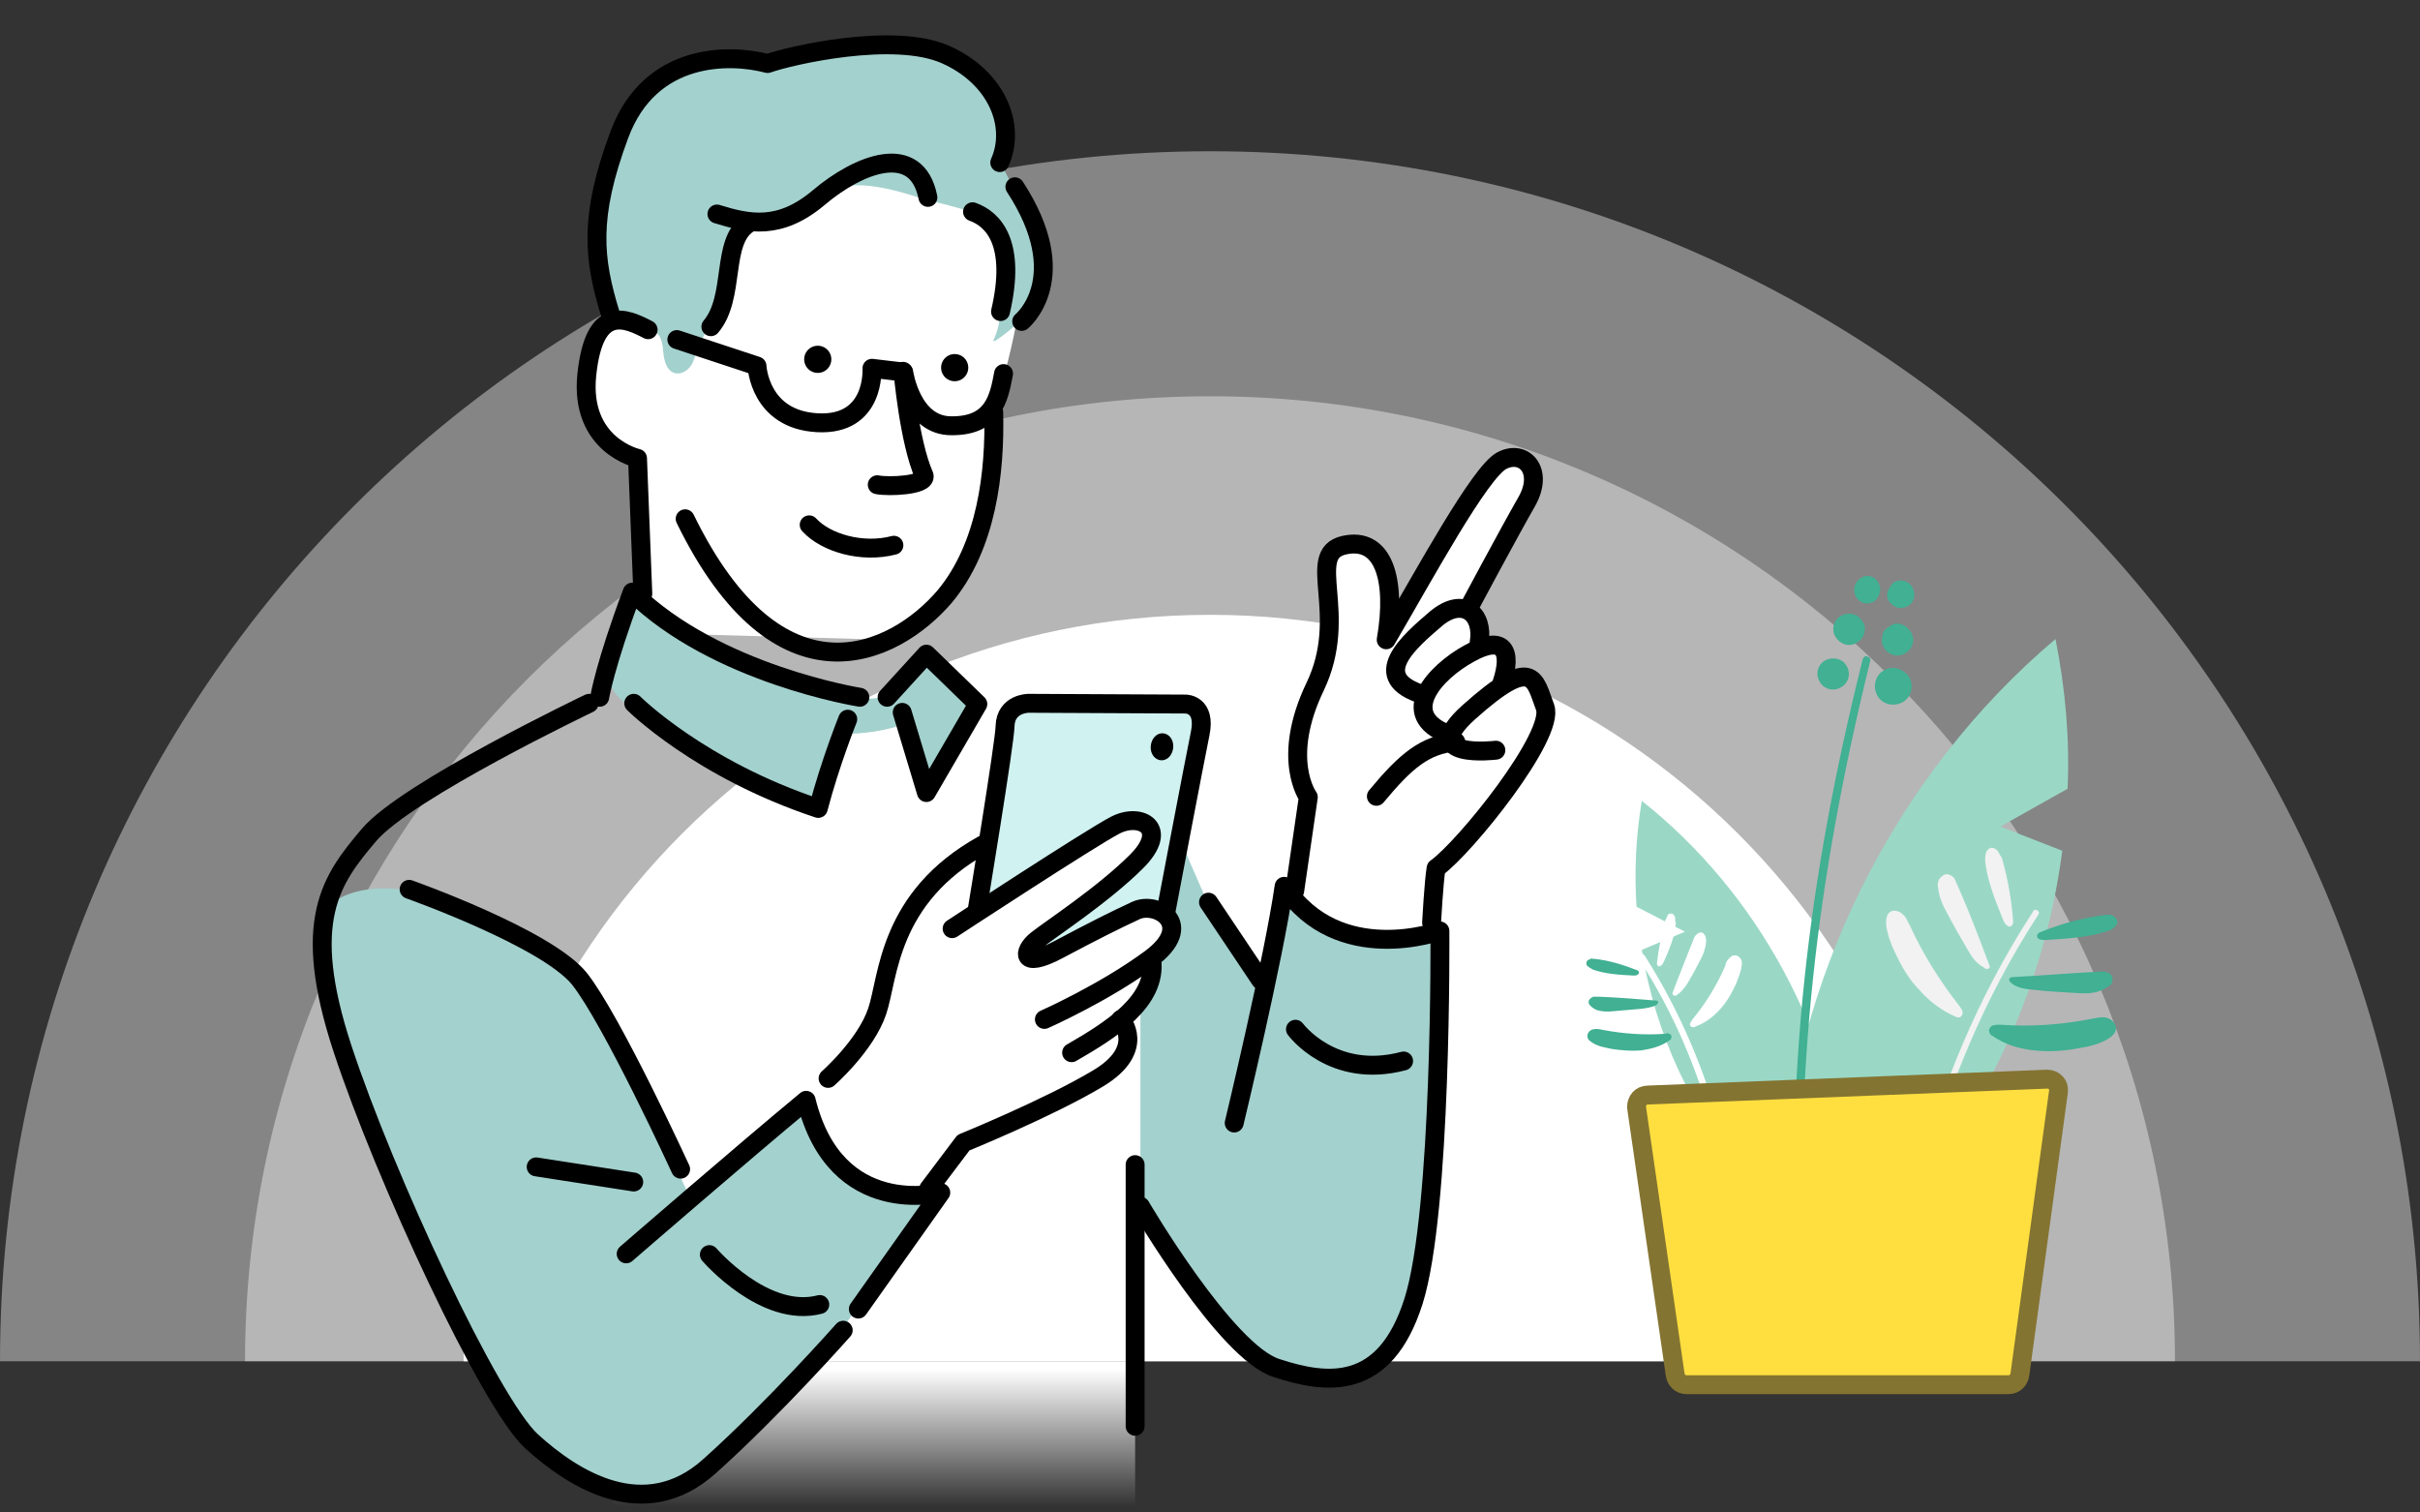 <?xml version="1.0" encoding="utf-8"?>
<!-- Generator: Adobe Illustrator 21.0.0, SVG Export Plug-In . SVG Version: 6.00 Build 0)  -->
<svg version="1.1" id="圖層_1" xmlns="http://www.w3.org/2000/svg" xmlns:xlink="http://www.w3.org/1999/xlink" x="0px" y="0px"
	 viewBox="0 0 320 200" style="enable-background:new 0 0 320 200;" xml:space="preserve">
<rect x="0" y="0" width="320" height="200" fill="#333333" stroke="none"/>
<style type="text/css">
	.st0{display:none;}
	.st1{display:inline;fill:#606060;}
	.st2{opacity:0.4;fill:#FFFFFF;enable-background:new    ;}
	.st3{fill-opacity:0;}
	.st4{fill:#FFFFFF;}
	.st5{fill:url(#SVGID_1_);}
	.st6{fill:#A3D1CE;}
	.st7{fill:#D0F2F1;}
	.st8{fill:#9AD8C5;}
	.st9{fill:none;stroke:#000000;stroke-width:2.5;stroke-linecap:round;stroke-linejoin:round;stroke-miterlimit:10;}
	.st10{fill:#F2F2F2;}
	.st11{fill:#41B093;}
	.st12{fill:#FFDF40;}
	.st13{fill:none;stroke:#847431;stroke-width:2.5;stroke-miterlimit:10;}
</style>
<g id="tmp" class="st0">
	<rect class="st1" width="320" height="200"/>
</g>
<g id="bg">
	<path class="st2" d="M160,20C71.6,20,0,91.6,0,180h320C320,91.6,248.4,20,160,20z"/>
	<path class="st2" d="M160,52.4C89.5,52.4,32.4,109.5,32.4,180h255.2C287.6,109.5,230.5,52.4,160,52.4z"/>
	<rect class="st3" width="320" height="200"/>
	<path class="st4" d="M160,81.3c-54.5,0-98.7,44.2-98.7,98.7h197.5C258.7,125.5,214.5,81.3,160,81.3z"/>
</g>
<g id="add">
</g>
<g id="color">
	
		<linearGradient id="SVGID_1_" gradientUnits="userSpaceOnUse" x1="115.6" y1="18.944" x2="115.6" y2="0.845" gradientTransform="matrix(1 0 0 -1 0 200)">
		<stop  offset="0" style="stop-color:#FFFFFF"/>
		<stop  offset="1" style="stop-color:#FFFFFF;stop-opacity:0"/>
	</linearGradient>
	<rect x="81.1" y="180" class="st5" width="69" height="20"/>
	<path class="st4" d="M117.5,84.6l7.5-5.4l5.7-10.5l0.7-12.4l0.2-3.3l1.3-3.8c0,0,2.6-9.3,1.8-12.2c-0.7-2.9-8.1-14.6-8.1-14.6
		L103.2,20c0,0-10.6,5.1-10.6,5.4S82.3,36.8,82.3,36.8l-1.2,5.6c0,0-4.4,3.1-3.5,10s6.2,8.5,6.2,8.5l1.3,22.8L117.5,84.6z"/>
	<path class="st6" d="M131.4,44.9c-0.6,1.2,4.4-3.1,4.8-3.7c0.4-0.6,2.5-7.8,0.4-11.9s-4.5-7.1-4.1-8.5c0.4-1.4,0.9-10.8-5.7-12.8
		s-18.5-3.2-25.7,0.2c-8.6-0.1-16.5,1.6-19.5,8.3S77.3,37,81.1,42.3c4.4,2,6.3,0.1,6.6,4.2s3.3,3.2,4,1.2s1.9-4.9,3.4-6.4
		s2.8-11.9,2.8-11.9s7-0.4,10.7-3.5s11.4-0.2,13.5,0.4s7.4,1.6,8.8,3.1C132.3,31,133.4,40.8,131.4,44.9z"/>
	<polygon class="st7" points="130,120.2 133.1,95 136,93 157.4,93.2 158.9,95.7 153.9,120.8 150.8,120.3 137.2,126.8 137.1,124.5 
		146,117.8 152.4,111.7 151.9,109.1 147,108.8 	"/>
	<path class="st6" d="M112.6,92.2l-5,14.8c0,0-20-10.6-21.6-12s-4.7-1.9-5.4-5c-0.7-3.1,2.7-10.8,2.7-10.8l11.3,7l9.9,4.4
		L112.6,92.2z"/>
	<polygon class="st6" points="117.3,92.2 119.7,95.1 122.5,104.8 129.3,93.1 122.2,86.8 	"/>
	<path class="st6" d="M111.1,92.2c1.3,0.6,7.4,0.2,9.3-1.2c1.9-1.4,2.4,3.3,2.4,3.3s-4.7,3.1-12.5,2.7S111.1,92.2,111.1,92.2z"/>
	<path class="st6" d="M42.1,121.7c2.2-4.9,10.2-4.8,13.8-3.4s17.8,6.1,21.5,12.3s14.3,28.7,14.3,28.7l14.9-13.8c0,0-0.2,7.4,5.5,9.8
		s11.2,2.6,11.2,2.6s-11.5,17.7-13.8,20.3c-2.4,2.6-15.7,17-20.8,18.9c-5.2,1.8-15.4-1.6-21.5-10.5s-21.8-47.8-21.8-47.8l-2.7-12.7
		L42.1,121.7z"/>
	<path class="st6" d="M150.8,159.5V133l1.4-4.5l0.1-1.6l2.3-2.4l-0.7-3.7l2-10.1l4.8,11l6.4,9.1l2.5-13c0,0,6.2,6.1,10.8,6.7
		s9.7-0.7,9.7-0.7s0,24.3-0.8,32c-0.8,7.6-2.9,22.3-8.8,25.4s-14.4,1.3-19.9-7.3C155.2,165.3,150.8,159.5,150.8,159.5z"/>
	<polygon class="st4" points="189.3,119.5 189.9,114.9 196.8,106.7 203.8,96.6 204.3,93.5 202,89.6 199,89.1 198.9,85.3 195.3,84.9 
		194.4,80 200.4,69.1 202.8,63.5 202.3,61.6 198.6,60.9 196.6,62.9 184.6,81.3 183.3,75.6 181.2,72.5 177.3,72.2 175.7,73.8 
		175.7,78.3 175.1,87.7 171.7,95.7 172.1,101.7 172.3,105.8 171.3,114.5 	"/>
</g>
<g id="line">
	<path class="st8" d="M273.4,104.3l-8.9,5l8.2,3.2c-2.1,16-8.5,31.4-18.9,44.2l-18.4,0.9c1.6-28,15.1-55.1,36.4-73.1
		C273.1,91,273.7,97.7,273.4,104.3z"/>
	<path class="st8" d="M216.4,119.9l6.4,3.3l-5.7,2.4c1.8,11.2,6.7,21.8,14.3,30.4l12.9,0.3c-1.7-19.5-11.8-38.2-27.2-50.4
		C216.3,110.6,216.1,115.3,216.4,119.9z"/>
	<path class="st9" d="M131.4,54.5c0.2,7.9-0.9,17.7-6.5,24.4C118.2,86.7,103,94,90.6,68.6"/>
	<ellipse transform="matrix(0.999 -5.112096e-02 5.112096e-02 0.999 -2.287 5.588)" cx="108.1" cy="47.5" rx="1.8" ry="1.8"/>
	<ellipse transform="matrix(0.999 -5.112096e-02 5.112096e-02 0.999 -2.319 6.515)" cx="126.2" cy="48.6" rx="1.8" ry="1.8"/>
	<path class="st9" d="M89.5,44.9l10.6,3.5c0,0,0.3,7.1,8,7.5s7.2-7.2,7.2-7.2l4.2,0.5c0,0,1,7.2,6.4,7.1c5.5,0,6.2-3.7,6.8-6.9"/>
	<path class="st9" d="M119.4,49.1c0,0,0.8,9.3,2.8,13.8c0.3,1.3-4.7,1.5-6.2,1.2"/>
	<path class="st9" d="M107,69.4c2.2,2.4,7,3.8,11.2,2.7"/>
	<path class="st9" d="M128.6,28c2.8,1,5.8,4.2,3.7,13.2"/>
	<path class="st9" d="M135.1,42.5c0,0,7-5.7-0.9-17.8"/>
	<path class="st9" d="M132.2,21.5c2.2-4.9-0.4-11.3-7.2-14.3c-6.8-3-20.4,0.1-23.5,1.2C96.6,7.1,86,6.8,81.9,17.8
		s-3.4,16.5-1.2,23.7"/>
	<path class="st9" d="M94,43.2c3.3-3.9,1.3-11.2,4.9-13.6"/>
	<path class="st9" d="M94.8,28.3c4.2,1.3,8.3,2.2,13.5-2.2s12.9-7.5,14.4,0"/>
	<path class="st9" d="M85.7,43.6c-2.9-1.5-7.1-3.5-8.1,5.9s6.7,11.1,6.7,11.1L85,78.5"/>
	<path class="st9" d="M113.7,92.2c0,0-19-3-30.1-13.9c-3.6,9.6-4.3,13.9-4.3,13.9"/>
	<path class="st9" d="M83.8,93c0,0,8.7,8.7,24.4,13.9c1.6-6.1,3.9-11.8,3.9-11.8"/>
	<polyline class="st9" points="117.3,92.2 122.5,86.5 129.3,93.1 122.5,104.8 119.3,94.2 	"/>
	<path class="st9" d="M77.9,93c0,0-24.1,11.5-29.1,17.4s-9.1,11.3-3.5,28.3s19.5,46.9,25,51.9s14.9,11,23.5,3.3s17.7-18,17.7-18"/>
	<path class="st9" d="M113.5,173.1l10.9-15.4c0,0-13.9,3.7-17.8-12.2c-8.1,6.7-23.8,20.3-23.8,20.3"/>
	<path class="st9" d="M93.8,165.9c0,0,7.3,8.5,14.6,6.6"/>
	<line class="st9" x1="70.9" y1="154.3" x2="83.8" y2="156.3"/>
	<path class="st9" d="M90,154.6c0,0-9.1-19.8-13.4-25.2c-4.4-5.4-22.5-11.8-22.5-11.8"/>
	<path class="st9" d="M109.5,142.6c0,0,5-4.4,6.5-8.9s1.4-15,14-22"/>
	<path class="st9" d="M129.2,120.4c0,0,3.7-22.4,3.7-24.4c0.1-3,3.1-3,3.1-3l20.8,0.1c0,0,2.7,0,1.9,3.9s-4.5,23.4-4.5,23.4"/>
	<path class="st9" d="M125.9,122.8c0,0,18.3-12,21.6-13.7s7.2,0.4,2.8,4.8s-11.3,8.9-13.2,10.4s-2.1,3.9,2.8,1.3
		c4.9-2.6,7.5-3.9,10.3-5.2s8,1.9,1.9,6.4s-14,8-14,8"/>
	<path class="st9" d="M141.7,139.2c5.2-3,11.3-6.8,10.6-12.3"/>
	<path class="st9" d="M148.2,134.8c0,0,3.5,3.9-3,7.8c-6.5,3.9-17.8,8.5-17.8,8.5l-4.6,6.1"/>
	<line class="st9" x1="150.1" y1="154" x2="150.1" y2="188.6"/>
	<path class="st9" d="M150.8,159.5c0,0,11.3,19.3,18,21.4c6.7,2.2,14.3,3.1,18.1-8.8s3.5-49,3.5-49s-13.4,4.9-20.6-5.9
		c-1.4,9.7-6.6,31.3-6.6,31.3"/>
	<path class="st9" d="M171.3,136.1c0,0,4.9,6.7,14.3,4.2"/>
	<path class="st9" d="M171.2,117.8l1.8-12.4c0,0-3.7-5,0.9-14.6c4.6-9.6-1.4-17.5,3.8-18.7s7,4.4,5.6,12.5
		c5.1-8.7,12.4-22.2,15.3-23.7c2.9-1.5,5.6,1.3,3.3,5.4c-2.3,4-7.8,14.3-7.8,14.3"/>
	<path class="st9" d="M195.6,84.9c0.6-3.7-2.1-6.1-5.7-3.1c-3.5,3-9.2,7.8-1.6,10.1"/>
	<path class="st9" d="M198.6,90.3c1.4-4.2,0.3-6.5-4.3-3.9c-4.6,2.5-9.6,8.1-2.8,10.7"/>
	<path class="st9" d="M197.8,99.2c0,0-10.6,1.3-3.6-5c8.6-7.7,8.7-4.4,10.1-0.7c1.4,3.7-10.6,18.6-14.4,21.3
		c-0.3,1.7-0.6,7.2-0.6,7.2"/>
	<path class="st9" d="M182,105.3c3.9-4.7,6.4-6.8,10.5-7.2"/>
	<line class="st9" x1="159.8" y1="119.3" x2="166.7" y2="129.6"/>
	<path d="M155.1,99.1c-0.2,1-1,1.6-1.8,1.4s-1.3-1.1-1.1-2.1s1-1.6,1.8-1.4S155.3,98.1,155.1,99.1z"/>
	<g id="XMLID_1_">
		<g>
			<path class="st4" d="M221.5,121.3c-0.1-0.3-0.3-0.5-0.5-0.5c-0.3,0-0.5,0.1-0.5,0.3c-0.1,0.2-0.2,0.4-0.3,0.6
				c-0.5,1.9-0.9,3.8-1.1,5.7c0,0.3,0.3,0.5,0.5,0.3c0.2-0.1,0.3-0.3,0.4-0.5c0.7-1.6,1.5-3.4,1.6-5.2
				C221.5,121.9,221.5,121.6,221.5,121.3z"/>
			<path class="st4" d="M223.9,124.3c-0.9,2.3-1.8,4.5-2.7,6.9c0,0.1-0.1,0.2,0,0.3c0.1,0.2,0.4,0.2,0.5,0.1c0.6-0.4,1-0.9,1.4-1.5
				c0.6-1,1.2-2.1,1.7-3.1c0.4-0.7,0.7-1.5,0.8-2.4c0-0.3,0-0.5-0.1-0.8c-0.1-0.3-0.4-0.5-0.5-0.5c-0.3,0-0.5,0.1-0.7,0.3
				C224.1,123.8,224,124,223.9,124.3z"/>
			<path class="st10" d="M255.4,152.2c2.2-7.7,6.4-19.4,14.1-31.2c0.2-0.3,0.1-0.5-0.1-0.6c-0.3-0.2-0.5-0.1-0.6,0.2
				c-7.7,11.8-12,23.6-14.2,31.4c-2.4,8.4-2.9,14.3-2.9,14.4c0,0.3,0.2,0.5,0.5,0.5l0,0c0.3,0,0.5-0.2,0.5-0.5
				C252.5,166.4,253.1,160.7,255.4,152.2z"/>
			<path class="st11" d="M249.2,88.6c-1.2,0.6-1.6,2.1-1,3.3s2.1,1.6,3.3,1c1.2-0.6,1.6-2.1,1-3.3C251.7,88.4,250.3,88,249.2,88.6z"
				/>
			<path class="st10" d="M264.2,112.6c-0.2-0.3-0.5-0.5-0.9-0.5c-0.4,0.1-0.6,0.4-0.7,0.7s-0.1,0.7-0.1,1.1c0.3,2.7,1.4,5.3,2.4,7.8
				c0.1,0.3,0.3,0.5,0.5,0.7l0,0c0.4,0.3,0.8,0,0.8-0.5c-0.2-2.9-0.7-5.7-1.5-8.5C264.5,113.2,264.4,112.9,264.2,112.6z"/>
			<path class="st11" d="M269.7,123.3c-0.4,0.2-0.5,0.7,0,0.9l0,0c0.3,0.1,0.5,0.1,0.9,0.1c2.7-0.2,5.5-0.3,8.1-1.2
				c0.4-0.1,0.7-0.3,0.9-0.5c0.3-0.3,0.5-0.6,0.3-1c-0.1-0.3-0.5-0.5-0.7-0.6c-0.4-0.1-0.6,0-1,0
				C275.2,121.4,272.4,122.2,269.7,123.3z"/>
			<path class="st4" d="M227,147.6c-1.5-5.3-4.4-13.2-9.5-21.2c-0.2-0.3-0.5-0.3-0.6-0.2c-0.3,0.2-0.3,0.5-0.2,0.6
				c9.8,15,11.4,30.2,11.4,30.3c0,0.3,0.3,0.5,0.5,0.5c0,0,0,0,0.1,0c0.3,0,0.5-0.3,0.5-0.5C229,157,228.6,153.2,227,147.6z"/>
			<path class="st11" d="M210.6,128.2c1.7,0.6,3.5,0.7,5.4,0.8c0.2,0,0.4,0,0.5-0.1l0,0c0.3-0.1,0.3-0.5,0-0.6
				c-1.8-0.7-3.7-1.3-5.6-1.5c-0.3,0-0.5-0.1-0.6,0c-0.2,0.1-0.5,0.2-0.5,0.4c-0.1,0.3,0,0.5,0.2,0.6
				C210.2,128,210.5,128.1,210.6,128.2z"/>
			<path class="st11" d="M243.5,81.4c-1,0.5-1.4,1.8-0.8,2.8s1.8,1.4,2.8,0.8c0.5-0.3,0.9-0.7,1-1.3c0.2-0.5,0.1-1.1-0.2-1.5
				c-0.2-0.3-0.4-0.5-0.5-0.6C245.2,81.1,244.3,81,243.5,81.4z"/>
			<path class="st11" d="M246.1,76.4c-0.8,0.5-1.2,1.5-0.7,2.5c0.4,0.6,0.9,0.9,1.5,0.9c0.3,0,0.5-0.1,0.8-0.2
				c0.5-0.3,0.8-0.8,0.9-1.4c0.1-0.4,0-0.7-0.2-1.1C248,76.2,246.9,75.9,246.1,76.4z"/>
			<path class="st11" d="M241.4,87.3c-1,0.5-1.4,1.8-0.8,2.8c0.5,1,1.8,1.4,2.8,0.8c1-0.5,1.4-1.8,0.8-2.8
				C243.7,87.1,242.4,86.8,241.4,87.3z"/>
			<path class="st11" d="M218.9,132.3c-2.5-0.2-4.9-0.4-7.4-0.5c-0.3,0-0.5,0-0.8,0c-0.3,0.1-0.5,0.3-0.6,0.5
				c-0.1,0.3,0,0.5,0.2,0.7c0.2,0.2,0.5,0.4,0.7,0.5c0.8,0.3,1.6,0.3,2.5,0.2c1.2-0.1,2.4-0.2,3.5-0.3c0.7-0.1,1.5-0.2,2-0.5
				c0.2-0.1,0.4-0.5,0.2-0.5C219.1,132.3,219,132.3,218.9,132.3z"/>
			<path class="st10" d="M259.5,133.7c-0.1-0.3-0.3-0.5-0.5-0.8c-2.5-3.2-4.7-6.7-6.4-10.4c-0.3-0.5-0.5-1.2-1-1.6
				c-0.5-0.5-1.3-0.6-1.7-0.3c-0.5,0.4-0.5,1.1-0.5,1.7c0.2,1.3,0.6,2.5,1.2,3.7c0.8,1.7,1.8,3.5,3.2,4.9c1.3,1.5,2.9,2.7,4.7,3.5
				c0.2,0.1,0.5,0.2,0.7,0.1C259.4,134.4,259.6,134,259.5,133.7z"/>
			<path class="st11" d="M263.5,137c1.6,1.1,3.5,1.7,5.5,1.9c1.9,0.2,3.9,0.1,5.9-0.3c1.3-0.2,2.6-0.5,3.8-1.2
				c0.5-0.3,1.1-0.8,1.1-1.4c0-0.6-0.5-1.2-1.2-1.4c-0.6-0.2-1.3,0-1.9,0.1c-4,0.8-8.1,1.1-12.2,0.8c-0.4,0-0.6,0-1,0.1
				c-0.3,0.1-0.5,0.5-0.5,0.7C263.1,136.8,263.3,136.9,263.5,137z"/>
			<path class="st11" d="M249.6,78.2c-0.1,0.5-0.1,0.9,0.2,1.3c0.3,0.5,0.9,0.9,1.5,0.9c0.3,0,0.6-0.1,0.9-0.2
				c0.9-0.5,1.2-1.5,0.7-2.5c-0.5-0.9-1.5-1.2-2.5-0.7C250.1,77.3,249.8,77.8,249.6,78.2z"/>
			<path class="st11" d="M248.9,84.1c-0.1,0.5-0.1,1.1,0.2,1.5c0.5,1,1.8,1.4,2.8,0.8c1-0.5,1.4-1.8,0.8-2.8c-0.4-0.6-0.9-1-1.5-1.1
				c-0.5-0.1-0.9,0-1.3,0.3C249.3,83.1,249,83.5,248.9,84.1z"/>
			<path class="st4" d="M230.3,127.7c0.1-0.5,0-0.9-0.4-1.2c-0.4-0.3-0.9-0.2-1.2,0.2c-0.4,0.3-0.5,0.7-0.6,1.1
				c-1.1,2.5-2.5,4.8-4.3,7c-0.1,0.2-0.3,0.4-0.3,0.5c-0.1,0.2,0,0.5,0.3,0.5c0.2,0.1,0.3,0,0.5-0.1c1.3-0.5,2.3-1.3,3.2-2.3
				c0.9-1,1.5-2.1,2.1-3.4C229.8,129.4,230.2,128.6,230.3,127.7z"/>
			<path class="st10" d="M263.1,127.9c0-0.1,0-0.3-0.1-0.4c-1.3-3.5-2.6-6.9-4.1-10.3c-0.2-0.4-0.3-0.7-0.5-1.1
				c-0.3-0.3-0.6-0.5-1.1-0.5c-0.4,0.1-0.7,0.4-0.9,0.7c-0.2,0.4-0.2,0.8-0.1,1.2c0.1,1.2,0.7,2.4,1.3,3.5c0.8,1.5,1.7,3.1,2.6,4.6
				c0.5,0.9,1.1,1.8,2.1,2.3C262.5,128.2,263,128.2,263.1,127.9z"/>
			<path class="st11" d="M247.3,87.4c0.1-0.3-0.1-0.5-0.4-0.6c-0.3-0.1-0.5,0.1-0.6,0.4c-7.3,29.3-10.3,55-8.7,85
				c0,0.3,0.3,0.5,0.5,0.5l0,0c0.3,0,0.5-0.3,0.5-0.5C237.2,142.1,240.1,116.7,247.3,87.4z"/>
			<path class="st11" d="M220.2,136.7c-2.7,0.2-5.5,0-8.2-0.5c-0.5-0.1-0.8-0.2-1.3-0.1c-0.5,0.1-0.8,0.5-0.8,0.9
				c0,0.5,0.4,0.7,0.7,0.9c0.8,0.5,1.6,0.6,2.5,0.8c1.3,0.2,2.6,0.3,3.9,0.2c1.3-0.2,2.6-0.5,3.7-1.3c0.2-0.1,0.3-0.2,0.3-0.4
				c0.1-0.2-0.1-0.5-0.3-0.5C220.6,136.6,220.4,136.6,220.2,136.7z"/>
			<path class="st11" d="M277.3,128.5c-3.7,0.2-7.4,0.5-11.1,0.7c-0.1,0-0.3,0-0.4,0.1c-0.3,0.2,0,0.6,0.3,0.8
				c0.8,0.6,1.9,0.7,3,0.8c1.7,0.2,3.5,0.3,5.3,0.4c1.3,0.1,2.5,0.1,3.6-0.4c0.4-0.2,0.7-0.4,1-0.6s0.4-0.7,0.3-1.1
				c-0.1-0.4-0.5-0.6-0.9-0.7C278,128.4,277.7,128.5,277.3,128.5z"/>
		</g>
	</g>
	<path class="st12" d="M218.7,144.8l52.8-2.1c0.9,0,1.6,0.7,1.5,1.6l-5.1,37.4c-0.1,0.8-0.7,1.4-1.5,1.4h-42.6
		c-0.8,0-1.4-0.6-1.5-1.4l-5.1-35.3C217.2,145.5,217.9,144.8,218.7,144.8z"/>
	<path class="st13" d="M217.9,144.8l52.8-2.1c0.9,0,1.6,0.7,1.5,1.6l-5.1,37.4c-0.1,0.8-0.7,1.4-1.5,1.4H223c-0.8,0-1.4-0.6-1.5-1.4
		l-5.1-35.3C216.4,145.5,217,144.8,217.9,144.8z"/>
</g>
</svg>
